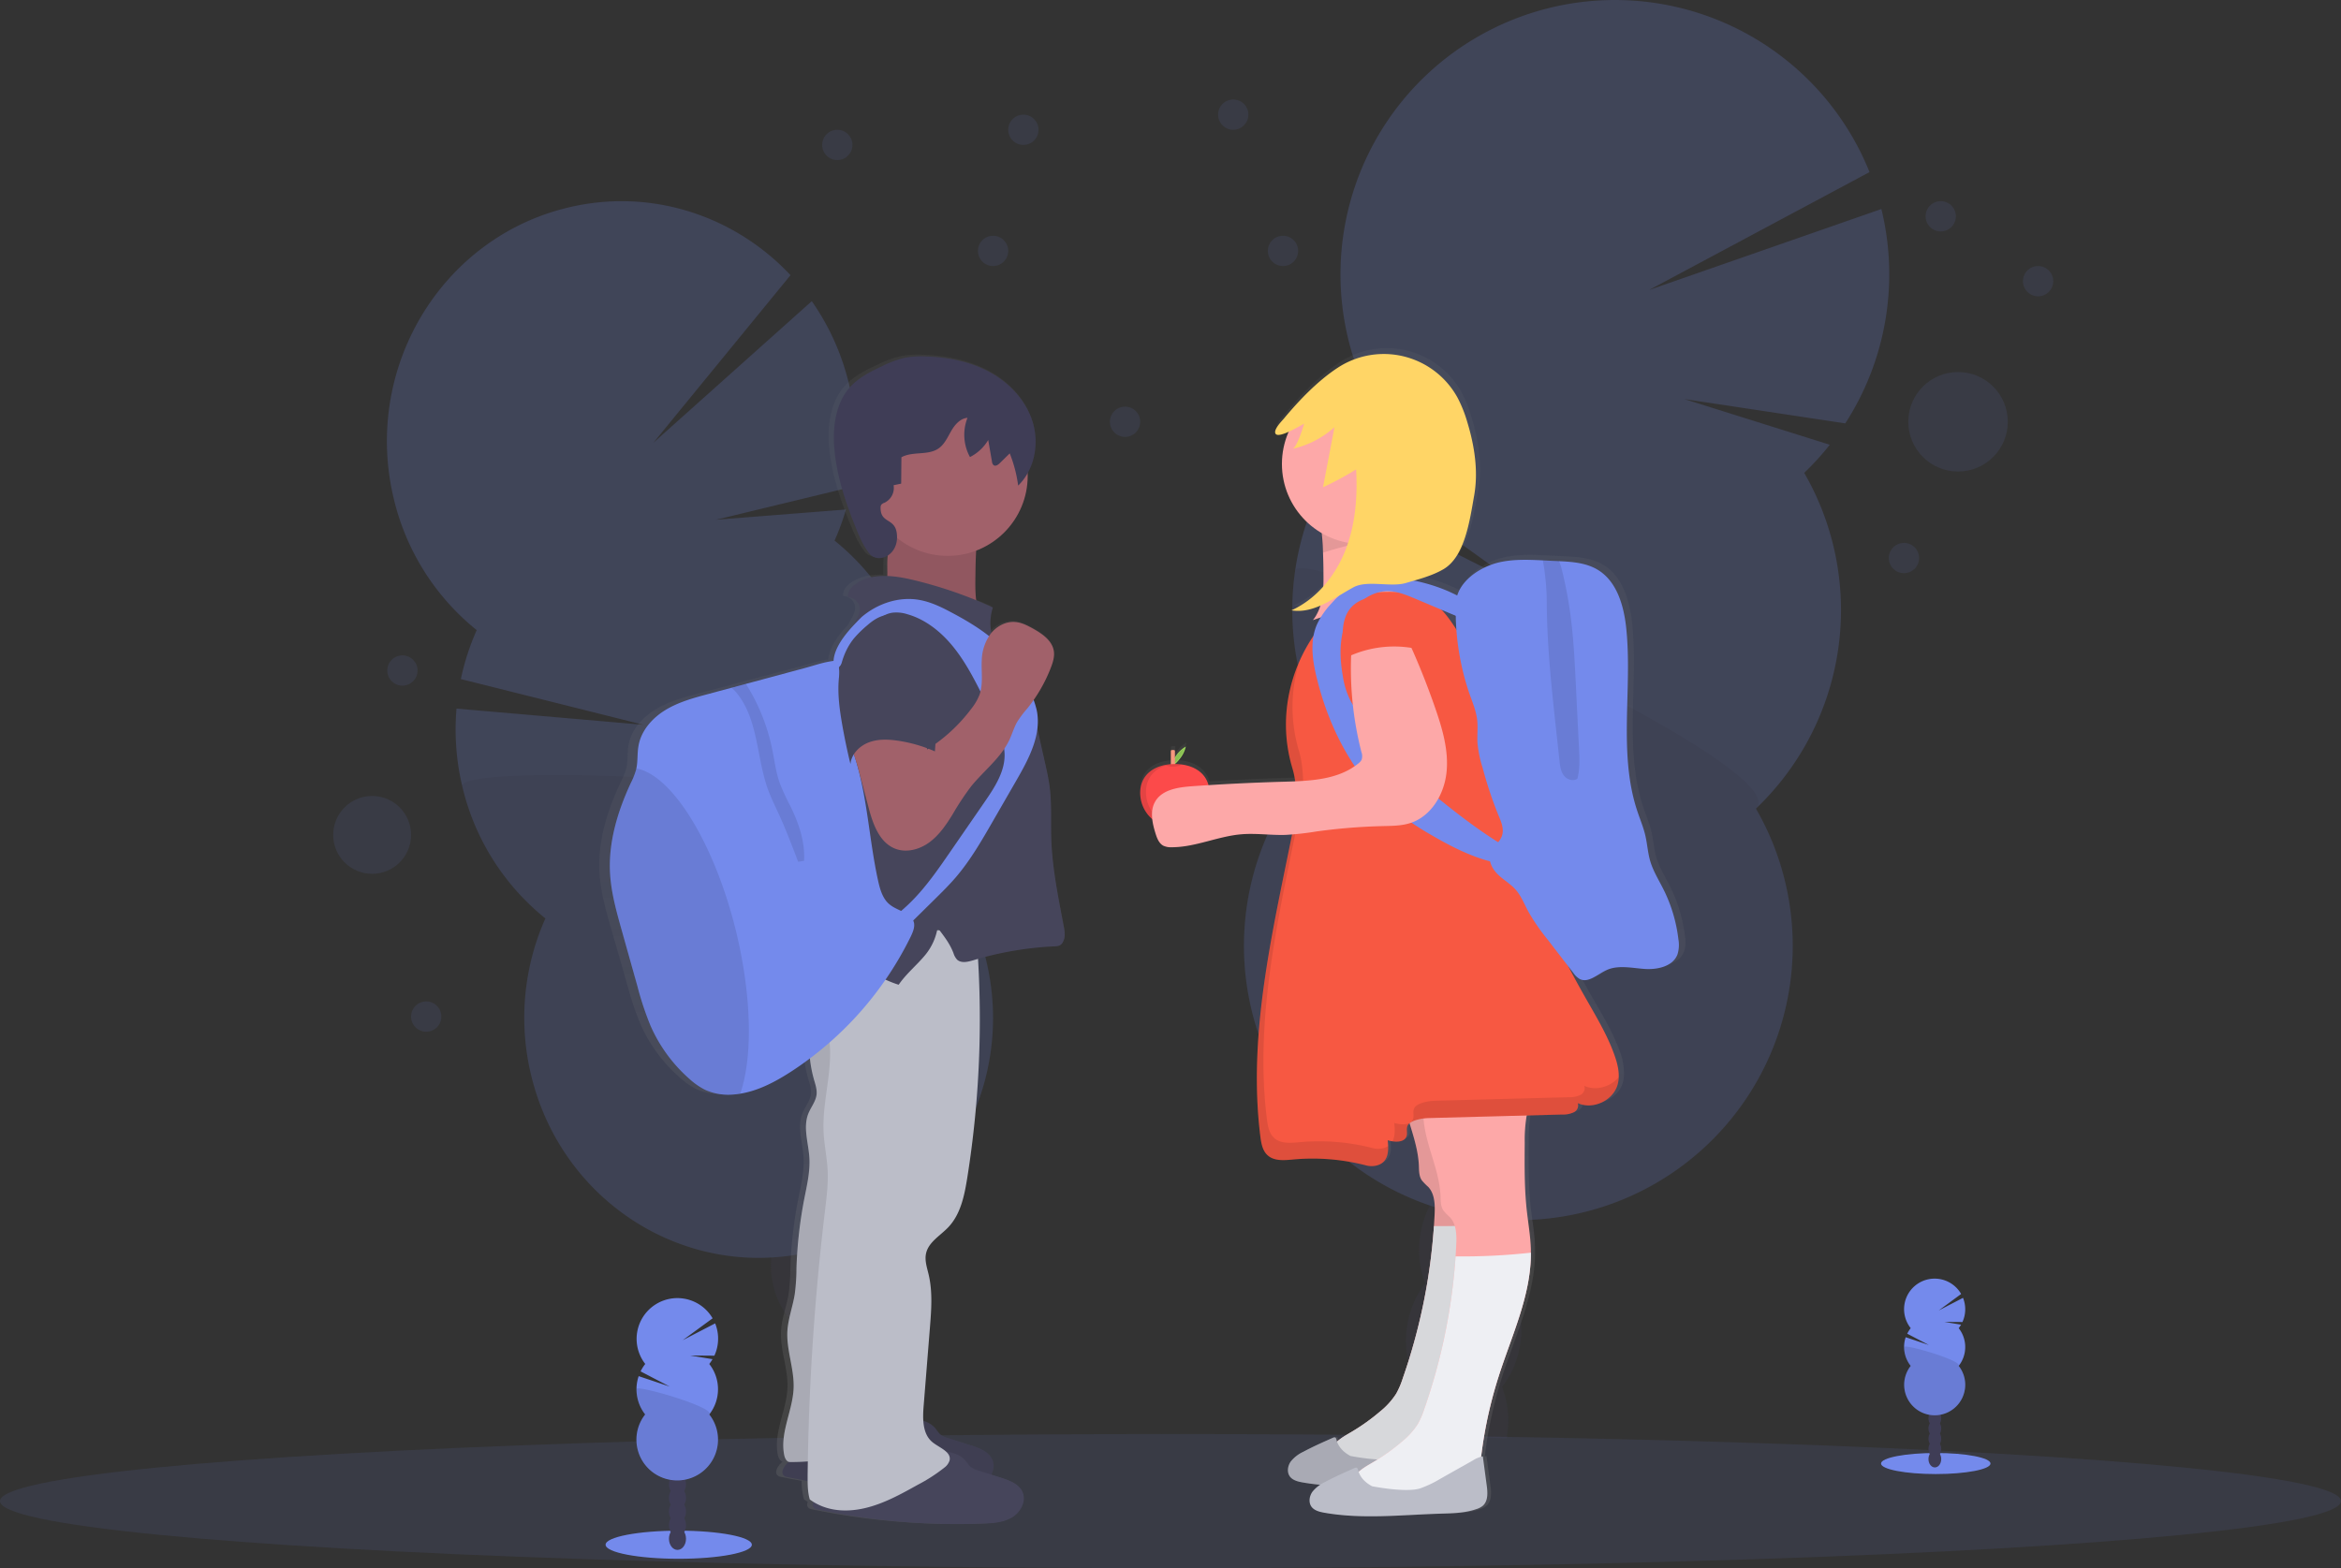 <svg xmlns="http://www.w3.org/2000/svg" xmlns:xlink="http://www.w3.org/1999/xlink" data-name="Layer 1" width="1082" height="725" viewBox="0 0 1082 725"><rect x="0" y="0" width="1082" height="725" fill="#333333" stroke="none"/><defs><linearGradient id="b7709055-0dd4-48d6-ac10-5a758f15d1a1-3" x1="443.56" y1="792.13" x2="443.56" y2="251.5" gradientUnits="userSpaceOnUse"><stop offset="0" stop-color="gray" stop-opacity=".25"/><stop offset=".54" stop-color="gray" stop-opacity=".12"/><stop offset="1" stop-color="gray" stop-opacity=".1"/></linearGradient><linearGradient id="f59ba046-7ebe-407e-be3d-c62856fc1078-4" x1="712" y1="788.54" x2="712" y2="248.5" xlink:href="#b7709055-0dd4-48d6-ac10-5a758f15d1a1-3"/></defs><title>true friends</title><g opacity=".2"><path d="M433.55 753.92a42.59 42.59.0 002.16 6.52q20.85-8.19 42.16-15.7c-.12-.59-.24-1.21-.39-1.82a36.92 36.92.0 00-8.86-16.84c-5.68-6-13-8.9-20.12-7.13s-12.29 7.83-14.65 15.8A37.39 37.39.0 00433.55 753.92z" transform="translate(-59 -87.5)" fill="#3f3d56"/><ellipse cx="446.94" cy="712.41" rx="22.64" ry="30.29" transform="translate(-203.56 27.07) rotate(-12.59)" fill="#3f3d56"/><ellipse cx="438.37" cy="676.4" rx="22.64" ry="30.29" transform="translate(-195.91 24.33) rotate(-12.59)" fill="#3f3d56"/><ellipse cx="429.79" cy="640.4" rx="22.64" ry="30.29" transform="translate(-188.27 21.6) rotate(-12.59)" fill="#3f3d56"/><ellipse cx="421.21" cy="604.4" rx="22.64" ry="30.29" transform="translate(-180.63 18.86) rotate(-12.59)" fill="#3f3d56"/><path d="M444.74 337.44A111.58 111.58.0 00450 323.06l-60 4.72 62.54-15.13a113.31 113.31.0 00-1.11-47.48 112 112 0 00-17.23-38.43L361 292.19l63.37-77.47c-25.87-27.62-65-40.76-103.89-31-58.11 14.53-93.72 74.57-79.54 134.1a110.74 110.74.0 0038.39 61A113.13 113.13.0 00272 401.46l84.42 21.14L270 415.11a113.46 113.46.0 002.68 36 110.84 110.84.0 0038.4 61 112.85 112.85.0 00-6.64 72.27c14.18 59.53 72.78 96 130.89 81.48s93.72-74.56 79.54-134.09a110.84 110.84.0 00-38.4-61 112.85 112.85.0 006.64-72.27 110.77 110.77.0 00-38.37-61.06z" transform="translate(-59 -87.5)" fill="#748aec"/><path d="M272.7 451.07a110.84 110.84.0 0038.4 61 112.85 112.85.0 00-6.64 72.27c14.18 59.53 72.78 96 130.89 81.48s93.72-74.56 79.54-134.09a110.84 110.84.0 00-38.4-61C486.23 448.87 269.82 439 272.7 451.07z" transform="translate(-59 -87.5)" opacity=".1"/></g><g opacity=".2"><path d="M703.24 742.93a46.72 46.72.0 00-.43 7.86q26.15.42 52.5 1.76c.12-.69.24-1.39.34-2.1a41.67 41.67.0 00-2.45-21.73c-3.62-8.82-10.37-15.13-18.82-16.35s-16.69 2.94-22.64 10.36a41.74 41.74.0 00-8.5 20.2z" transform="translate(-59 -87.5)" fill="#3f3d56"/><ellipse cx="735.48" cy="704.75" rx="34.66" ry="26.48" transform="translate(-125.72 1245.01) rotate(-81.82)" fill="#3f3d56"/><ellipse cx="741.51" cy="662.82" rx="34.66" ry="26.48" transform="translate(-79.05 1215.01) rotate(-81.82)" fill="#3f3d56"/><ellipse cx="747.53" cy="620.89" rx="34.66" ry="26.48" transform="translate(-32.38 1185.01) rotate(-81.82)" fill="#3f3d56"/><ellipse cx="753.56" cy="578.97" rx="34.66" ry="26.48" transform="translate(14.29 1155.01) rotate(-81.82)" fill="#3f3d56"/><path d="M892.9 306.12a125.32 125.32.0 0011.82-13L837.49 272l74.39 11.25a127.08 127.08.0 0016.69-99.12L821.21 221.57l101.88-54.5a126.83 126.83.0 10-227.52 110.7A127.08 127.08.0 00678 298.6l82.71 59.28L670 312.2A126.9 126.9.0 00673.26 433a126.82 126.82.0 10197.33 28.36A126.84 126.84.0 00892.9 306.12z" transform="translate(-59 -87.5)" fill="#748aec"/><path d="M657.55 351.52A126.31 126.31.0 00673.26 433a126.82 126.82.0 10197.33 28.36c19.9-18.95-211.01-123.93-213.04-109.84z" transform="translate(-59 -87.5)" opacity=".1"/></g><ellipse cx="541" cy="694" rx="541" ry="31" fill="#748aec" opacity=".1"/><ellipse cx="894.7" cy="676.64" rx="25.3" ry="4.87" fill="#748aec"/><ellipse cx="894.28" cy="674.58" rx="2.95" ry="3.86" fill="#3f3d56"/><ellipse cx="894.28" cy="669.86" rx="2.95" ry="3.86" fill="#3f3d56"/><ellipse cx="894.28" cy="665.15" rx="2.95" ry="3.86" fill="#3f3d56"/><ellipse cx="894.28" cy="660.44" rx="2.95" ry="3.86" fill="#3f3d56"/><ellipse cx="894.28" cy="655.72" rx="2.95" ry="3.86" fill="#3f3d56"/><ellipse cx="894.28" cy="651.01" rx="2.95" ry="3.86" fill="#3f3d56"/><ellipse cx="894.28" cy="646.3" rx="2.95" ry="3.86" fill="#3f3d56"/><path d="M964.3 701.55a13.58 13.58.0 001.1-1.62l-7.74-1.27 8.37.06a14.16 14.16.0 00.27-11.18l-11.23 5.83 10.36-7.62a14.12 14.12.0 10-23.31 15.8 14.43 14.43.0 00-1.61 2.57l10 5.22-10.71-3.6A14.09 14.09.0 00942.12 719a14.11 14.11.0 1022.18.0 14.1 14.1.0 000-17.44z" transform="translate(-59 -87.5)" fill="#748aec"/><path d="M939.1 710.27a14.05 14.05.0 003 8.72 14.11 14.11.0 1022.18.0C966.19 716.59 939.1 708.69 939.1 710.27z" transform="translate(-59 -87.5)" opacity=".1"/><ellipse cx="313.7" cy="714.18" rx="33.8" ry="6.5" fill="#748aec"/><ellipse cx="313.13" cy="711.42" rx="3.94" ry="5.15" fill="#3f3d56"/><ellipse cx="313.13" cy="705.12" rx="3.94" ry="5.15" fill="#3f3d56"/><ellipse cx="313.13" cy="698.82" rx="3.94" ry="5.15" fill="#3f3d56"/><ellipse cx="313.13" cy="692.53" rx="3.94" ry="5.15" fill="#3f3d56"/><ellipse cx="313.13" cy="686.23" rx="3.94" ry="5.15" fill="#3f3d56"/><ellipse cx="313.13" cy="679.93" rx="3.94" ry="5.15" fill="#3f3d56"/><ellipse cx="313.13" cy="673.64" rx="3.94" ry="5.15" fill="#3f3d56"/><path d="M386.87 718.05a19.94 19.94.0 001.46-2.16L378 714.19l11.18.09a18.84 18.84.0 00.36-14.94l-15 7.78L388.37 697a18.85 18.85.0 10-31.14 21.1 19.29 19.29.0 00-2.15 3.44l13.43 7-14.32-4.8a18.89 18.89.0 003 17.7 18.85 18.85.0 1029.64.0 18.87 18.87.0 000-23.31z" transform="translate(-59 -87.5)" fill="#748aec"/><path d="M353.2 729.7a18.83 18.83.0 004 11.66 18.85 18.85.0 1029.64.0C389.39 738.15 353.2 727.59 353.2 729.7z" transform="translate(-59 -87.5)" opacity=".1"/><path d="M550.66 515.43c-2.55-13.34-5.4-26.71-5.87-40.28-.28-8 .28-16.14-.75-24.12-.51-3.92-1.4-7.77-2.28-11.62L538.22 424a25.73 25.73.0 00-.34-8.87 31 31 0 00-1.41-4.51 70 70 0 008.11-15c.94-2.4 1.75-4.95 1.38-7.49-.72-4.87-5.44-8.08-9.83-10.48-2.66-1.45-5.46-2.85-8.5-3.08a13.81 13.81.0 00-11.2 5 24.33 24.33.0 01.72-11.83c-2.61-1.17-5.24-2.27-7.89-3.34a72.44 72.44.0 01-.4-10.41c.06-4.17.13-8.38.37-12.56a37.1 37.1.0 0024.38-34.63c0-.43.0-.85.0-1.27a30.08 30.08.0 002.58-23.08c-2.93-10-10.59-18.24-19.82-23.33s-19.93-7.24-30.52-7.62a43.91 43.91.0 00-10.62.67 51.24 51.24.0 00-10.82 4c-5.29 2.44-10.62 5.11-14.58 9.32-6.87 7.33-8.41 18.1-7.66 28 1 13 5.34 25.58 10.36 37.68 1.67 4 3.45 8.06 6.2 11.47 2.13 2.63 5.83 2.79 8.77.95a96 96 0 00-.22 9.6c-5.43-.19-10.72.7-15.08 3.76-2 1.43-3.9 3.68-3.46 6.1a5.67 5.67.0 015.46 4.85c.22 2.13-.85 4.16-1.89 6-.45.82-.9 1.65-1.36 2.47-4.3 4.6-8.71 10.36-9.1 16.07a20.07 20.07.0 00-2.09.31c-3.9.72-7.78 2.05-11.61 3.05l-27.72 7.3L393.58 405l-11 2.9c-7 1.84-14.13 3.73-20.34 7.43s-11.48 9.51-12.73 16.51c-.62 3.48-.24 7.1-1 10.55.0.16-.06.31-.1.46a33.75 33.75.0 01-2.55 6.31c-6.21 13.09-10.63 27.36-9.8 41.77.51 8.85 3 17.48 5.42 26Q345.29 530 349 543.07a137.24 137.24.0 006.19 18.3 70.5 70.5.0 0018.53 24.77 32.72 32.72.0 007.4 5 26.91 26.91.0 0013 2.11c1.2-.08 2.38-.21 3.55-.4 8.59-1.36 16.6-5.5 23.95-10.16q4.61-2.92 9-6.15a57.09 57.09.0 002 9.92c.65 2.23 1.45 4.52 1.19 6.83-.36 3.22-2.7 5.86-3.91 8.88-2.57 6.38.07 13.49.5 20.33.41 6.41-1.15 12.77-2.4 19.08a199.21 199.21.0 00-3.69 31.92 96.55 96.55.0 01-.8 12.14c-.93 5.68-3.11 11.16-3.49 16.9-.58 8.94 3.28 17.69 2.93 26.64-.41 10.51-6.58 20.72-4.43 31 .27 1.29 1 2.78 2.18 3.11l-.58.53c-1.77 1.64-3.49 4.67-1.48 6a3.93 3.93.0 001.51.52c3.11.65 6.24 1.24 9.37 1.79a29 29 0 001.08 8.56c.57.41 1.15.78 1.73 1.13-.44 1.18-.41 2.32.63 3a3.93 3.93.0 001.51.52 326.47 326.47.0 0078.35 6.5c4.7-.18 9.61-.52 13.62-2.92s6.72-7.51 4.81-11.72c-1.69-3.72-6.11-5.33-10.08-6.57l-4.66-1.44a8 8 0 00.42-7c-1.69-3.72-6.11-5.33-10.08-6.57l-10.73-3.33a10.53 10.53.0 01-3.9-1.83A21.18 21.18.0 01490.1 748a12 12 0 00-5.85-3.67 45.52 45.52.0 01.15-6.82l3-36.21c.67-8.2 1.33-16.56-.58-24.57-.77-3.25-2-6.58-1.25-9.84 1.17-5.32 6.77-8.28 10.59-12.23 5.76-6 7.55-14.53 8.87-22.65a457.27 457.27.0 005.12-101.41 162 162 0 0136.82-5.92c2.12-.09 3.16-1.09 3.82-3.07S551.05 517.48 550.66 515.43zm-59.85 1.77c.07-.35.15-.7.21-1.05l.83 1.06z" transform="translate(-59 -87.5)" fill="url(#b7709055-0dd4-48d6-ac10-5a758f15d1a1-3)"/><path d="M471.31 333.65c-.26 3.48-1.49 6.82-1.94 10.29-.51 3.82-.06 7.71-.31 11.56s-1.36 7.9-4.29 10.41a202.14 202.14.0 0149.92 10.8c-4.87-6-5-14.38-4.88-22.08.16-11.39.36-23 4.08-33.75a82.14 82.14.0 00-33.74-.44c-2.42.48-9.75.18-10.84 2.44C468.52 324.54 471.49 331.13 471.31 333.65z" transform="translate(-59 -87.5)" fill="#a1616a"/><path d="M471.31 333.65c-.26 3.48-1.49 6.82-1.94 10.29-.51 3.82-.06 7.71-.31 11.56s-1.36 7.9-4.29 10.41a202.14 202.14.0 0149.92 10.8c-4.87-6-5-14.38-4.88-22.08.16-11.39.36-23 4.08-33.75a82.14 82.14.0 00-33.74-.44c-2.42.48-9.75.18-10.84 2.44C468.52 324.54 471.49 331.13 471.31 333.65z" transform="translate(-59 -87.5)" opacity=".1"/><path d="M491.47 748.05a20.77 20.77.0 002 2.51 10.06 10.06.0 003.81 1.83l10.48 3.33c3.89 1.24 8.21 2.84 9.86 6.56 1.86 4.2-.79 9.31-4.71 11.7s-8.72 2.74-13.31 2.92a313.13 313.13.0 01-76.59-6.49 4 4 0 01-1.47-.52c-2-1.35-.29-4.37 1.44-6 6.75-6.4 14.09-13.11 23.28-14.59 4.83-.79 9.68-.47 14.48-1.62 3.45-.83 6.71-2.26 10.15-3.11C477.3 743 486.89 742.44 491.47 748.05z" transform="translate(-59 -87.5)" fill="#46455b"/><path d="M491.47 748.05a20.77 20.77.0 002 2.51 10.06 10.06.0 003.81 1.83l10.48 3.33c3.89 1.24 8.21 2.84 9.86 6.56 1.86 4.2-.79 9.31-4.71 11.7s-8.72 2.74-13.31 2.92a313.13 313.13.0 01-76.59-6.49 4 4 0 01-1.47-.52c-2-1.35-.29-4.37 1.44-6 6.75-6.4 14.09-13.11 23.28-14.59 4.83-.79 9.68-.47 14.48-1.62 3.45-.83 6.71-2.26 10.15-3.11C477.3 743 486.89 742.44 491.47 748.05z" transform="translate(-59 -87.5)" opacity=".1"/><path d="M438.85 521.87a63.56 63.56.0 00-.9 42.51c-3.49-.38-5 4.34-4.91 7.86a58.23 58.23.0 002.21 14.48c.64 2.24 1.42 4.52 1.17 6.82-.36 3.22-2.64 5.86-3.83 8.87-2.5 6.37.07 13.47.5 20.3.4 6.41-1.13 12.76-2.36 19.06a203.26 203.26.0 00-3.6 31.87 96.14 96.14.0 01-.79 12.13c-.9 5.68-3 11.15-3.4 16.88-.57 8.92 3.2 17.67 2.86 26.61-.4 10.49-6.44 20.69-4.33 31 .3 1.45 1.11 3.16 2.6 3.18 15.08.19 29.17-4 44.09-1.81 1.52-34.52 3-69.2 9.8-103.09 6-30.17 16.17-60 15.22-90.76-.55-17.59-4.73-34.84-7.27-52.26A68.75 68.75.0 00438.85 521.87z" transform="translate(-59 -87.5)" fill="#bbbdc8"/><path d="M438.85 521.87a63.56 63.56.0 00-.9 42.51c-3.49-.38-5 4.34-4.91 7.86a58.23 58.23.0 002.21 14.48c.64 2.24 1.42 4.52 1.17 6.82-.36 3.22-2.64 5.86-3.83 8.87-2.5 6.37.07 13.47.5 20.3.4 6.41-1.13 12.76-2.36 19.06a203.26 203.26.0 00-3.6 31.87 96.14 96.14.0 01-.79 12.13c-.9 5.68-3 11.15-3.4 16.88-.57 8.92 3.2 17.67 2.86 26.61-.4 10.49-6.44 20.69-4.33 31 .3 1.45 1.11 3.16 2.6 3.18 15.08.19 29.17-4 44.09-1.81 1.52-34.52 3-69.2 9.8-103.09 6-30.17 16.17-60 15.22-90.76-.55-17.59-4.73-34.84-7.27-52.26A68.75 68.75.0 00438.85 521.87z" transform="translate(-59 -87.5)" opacity=".1"/><path d="M505.47 763.05a20.77 20.77.0 002 2.51 10.06 10.06.0 003.81 1.83l10.48 3.33c3.89 1.24 8.21 2.84 9.86 6.56 1.86 4.2-.79 9.31-4.71 11.7s-8.72 2.74-13.31 2.92a313.13 313.13.0 01-76.59-6.49 4 4 0 01-1.47-.52c-2-1.35-.29-4.37 1.44-6 6.75-6.4 14.09-13.11 23.28-14.59 4.83-.79 9.68-.47 14.48-1.62 3.45-.83 6.71-2.26 10.15-3.11C491.3 758 500.89 757.44 505.47 763.05z" transform="translate(-59 -87.5)" fill="#46455b"/><path d="M444.05 522.86c-3.86 5-5 11.6-4.48 17.86s2.63 12.27 4.7 18.2c-2.75 2.53-2.18 6.89-1.82 10.61 1.31 13.82-3.49 27.61-2.79 41.47.29 5.83 1.56 11.58 1.86 17.41.33 6.37-.48 12.74-1.24 19.07a1137.66 1137.66.0 00-8 122.09c0 3.76-.06 7.58 1 11.18 7.27 5.35 16.4 6.07 25.2 4.07s16.83-6.46 24.72-10.86a76.33 76.33.0 0012.24-7.9 6.53 6.53.0 002.46-3.38c.84-4-4.72-5.81-7.91-8.4-4.64-3.77-4.57-10.75-4.09-16.71l2.9-36.16c.66-8.19 1.3-16.54-.56-24.54-.76-3.24-1.93-6.57-1.23-9.83 1.14-5.3 6.62-8.26 10.35-12.21 5.64-6 7.38-14.51 8.68-22.61A467.34 467.34.0 00509.92 516c-7.35 2.55-16.06 1.16-23.81 1.76s-15.45 3.19-23.3 3.4C456.27 521.31 448.07 517.7 444.05 522.86z" transform="translate(-59 -87.5)" fill="#bbbdc8"/><circle cx="438" cy="220" r="37" fill="#a1616a"/><path d="M517.91 368.36A199.13 199.13.0 00481 355.62c-8.94-2.13-19.15-3.41-26.62 1.94-2 1.43-3.81 3.68-3.38 6.1a5.56 5.56.0 015.33 4.84c.22 2.12-.82 4.15-1.84 6l-8.63 16a62.53 62.53.0 00-4.25 9c-1.74 5.08-2.12 10.52-2.49 15.88l-1 14.52c-.62 9.15-1.25 18.34-.42 27.47.62 6.89 2.06 13.81 1.08 20.66-.79 5.51-3.12 10.68-4.43 16.1-2.46 10.2-1.34 21.38-6.11 30.74a9.26 9.26.0 016.19-.56c14.48 2.67 25.87 14.1 39.93 18.47 3.55-5.18 8.36-9 12.33-13.82a26.72 26.72.0 005.67-12.54c3 4 5.55 7.12 7.34 11.76a7.9 7.9.0 001.6 2.93c1.89 1.84 5 1.13 7.53.36A155.2 155.2.0 01547 525c2.08-.09 3.09-1.09 3.74-3.07s.29-4.12-.1-6.16c-2.49-13.33-5.27-26.68-5.73-40.23-.28-8 .27-16.11-.74-24.09-.5-3.91-1.37-7.76-2.23-11.6l-7.14-31.73c-.4-1.77-2.3-2.93-3.11-4.56-3.28-6.64-9.55-11.44-12.79-18.1A23.73 23.73.0 01517.91 368.36z" transform="translate(-59 -87.5)" fill="#46455b"/><path d="M466 322.31a2.45 2.45.0 01.35-1.48 3.34 3.34.0 011.44-.89 7.59 7.59.0 004.23-8.11l3.5-.73.11-12.19c5.2-2.88 12.29-.7 17.18-4.09 2.75-1.92 4.16-5.18 5.84-8.08s4.18-5.82 7.52-6.06a21.42 21.42.0 001.15 18.13 20.65 20.65.0 008.43-7.88l1.74 10a2.48 2.48.0 00.74 1.63c.91.67 2.14-.17 2.94-1l4.53-4.45A62.36 62.36.0 01529.59 312c7.44-7.22 9.75-18.82 6.89-28.78s-10.35-18.21-19.37-23.3-19.48-7.23-29.83-7.61a42.42 42.42.0 00-10.38.67 49.28 49.28.0 00-10.58 4c-5.17 2.43-10.39 5.1-14.25 9.3-6.72 7.32-8.23 18.08-7.49 28 1 13 5.22 25.55 10.13 37.63 1.63 4 3.37 8.05 6.06 11.46 4.05 5.13 14 .87 12.73-9.27C472.62 326.86 466 329.65 466 322.31z" transform="translate(-59 -87.5)" fill="#3f3d56"/><path d="M480 520.4A156.9 156.9.0 01424.55 583c-7.19 4.65-15 8.79-23.41 10.15-1.15.19-2.3.32-3.47.4A25.9 25.9.0 01385 591.4a32 32 0 01-7.24-5 70.31 70.31.0 01-18.11-24.73 139.25 139.25.0 01-6.05-18.28q-3.68-13.06-7.34-26.13c-2.39-8.52-4.8-17.14-5.3-26-.81-14.39 3.51-28.64 9.58-41.71a34.4 34.4.0 002.49-6.3c0-.15.07-.3.1-.46.72-3.45.35-7.06 1-10.54 1.22-7 6.38-12.8 12.44-16.49s13-5.58 19.89-7.42l10.73-2.89 6.66-1.79 27.09-7.29c3.75-1 7.54-2.33 11.35-3 4.25-.8 4.22-.38 4.55 3.78.61 7.54.41 14.95 2 22.42 1.51 7.13 4.17 14 6.17 21 5.05 17.67 5.89 36.27 9.87 54.22.91 4.09 2.17 8.45 5.46 11 3.77 3 10.12 3.74 11.12 8.44C481.83 516.32 480.9 518.46 480 520.4z" transform="translate(-59 -87.5)" fill="#748aec"/><path d="M401.14 593.11c-1.15.19-2.3.32-3.47.4A25.9 25.9.0 01385 591.4a32 32 0 01-7.24-5 70.31 70.31.0 01-18.11-24.73 139.25 139.25.0 01-6.05-18.28q-3.68-13.06-7.34-26.13c-2.39-8.52-4.8-17.14-5.3-26-.81-14.39 3.51-28.64 9.58-41.71a34.4 34.4.0 002.49-6.3c0-.15.07-.3.1-.46 16.32 2.87 35.9 34.09 46 75C406.57 548.38 406.89 576.55 401.14 593.11z" transform="translate(-59 -87.5)" opacity=".1"/><path d="M430.64 485.47l-2.73.47c-2.81-7.38-5.61-14.77-8.9-21.95-1.71-3.75-3.56-7.45-5-11.32-5.4-14.86-4.48-32.49-14.49-44.73a15.31 15.31.0 00-2.43-2.46l6.66-1.79a90.32 90.32.0 0112.14 30.11c1.08 5.22 1.69 10.56 3.45 15.58a107.71 107.71.0 005.13 11.14C428.27 468.31 431.13 476.82 430.64 485.47z" transform="translate(-59 -87.5)" opacity=".1"/><path d="M457.22 372.8c7.19-6.16 17-9.54 26.31-8 5.48.89 10.57 3.36 15.48 6 9.57 5.08 19 10.93 25.9 19.28a77.29 77.29.0 0110.22 17.2 41.7 41.7.0 013 8.41c2.44 11.3-3.55 22.53-9.32 32.55L517.71 467.5c-5.1 8.85-10.24 17.76-16.88 25.53-3.06 3.58-6.42 6.89-9.77 10.2l-14.71 14.52a2.2 2.2.0 01-1 .67 2.22 2.22.0 01-1.73-.69l-4.86-3.87a82.67 82.67.0 0012.42-10.53c6.36-6.58 11.59-14.15 16.79-21.69l16.18-23.46c4.73-6.87 9.67-14.43 9.14-22.75-.25-4-1.75-7.76-3.32-11.43q-4.17-9.79-9.06-19.27c-3.66-7.09-7.66-14.09-12.93-20.08s-11.93-11-19.6-13.17a16.32 16.32.0 00-7.1-.68c-5.26.87-9 5.39-12.33 9.59l-10.14 13c-2.31 2.95-4.43 6.37-4.57.77C444 386.17 452.08 377.94 457.22 372.8z" transform="translate(-59 -87.5)" fill="#748aec"/><path d="M460.36 460.5c2 7.7 4.95 16.44 12.36 19.36 5.25 2.07 11.4.39 15.94-3s7.76-8.17 10.72-13a126.26 126.26.0 018.27-12.54c5.93-7.44 14-13.34 18-22 1.18-2.58 2-5.34 3.34-7.82a48.87 48.87.0 014.84-6.47 70.13 70.13.0 0010.91-18.94c.92-2.39 1.71-4.95 1.35-7.48-.71-4.87-5.32-8.07-9.61-10.46-2.61-1.45-5.34-2.86-8.31-3.08-4.34-.34-8.61 2-11.28 5.43a21.7 21.7.0 00-4.12 12.17c-.3 5.33.74 10.87-1 15.91A25 25 0 01508 415.1a76.45 76.45.0 01-20.51 18.93A35.59 35.59.0 00485.06 423c-.76-1.94-15.66.0-17.6.32-3.84.56-11.28 1-13.7 4.66s.58 9.81 1.56 13.5z" transform="translate(-59 -87.5)" fill="#a1616a"/><path d="M460 376.47a52.65 52.65.0 00-6.16 6c-4.44 5.35-6.61 12.31-7.17 19.24s.39 13.89 1.58 20.74q1.62 9.22 3.83 18.31c.41-4.57 4.11-8.35 8.4-10s9-1.47 13.57-.8a66.33 66.33.0 0117.06 4.93l2.11-29.57a51.52 51.52.0 00-.07-12 26.45 26.45.0 00-12.34-17.95C472.79 370.49 467.2 370.18 460 376.47z" transform="translate(-59 -87.5)" fill="#46455b"/><path d="M837.78 520.36a69.83 69.83.0 00-6.9-23.05c-2.21-4.4-4.9-8.61-6.29-13.32-1.13-3.83-1.35-7.86-2.25-11.75s-2.49-7.61-3.77-11.41c-9.05-27-2.25-56.54-5.17-84.84-1.09-10.44-4.29-21.89-13.34-27.33-5.38-3.23-11.84-3.73-18.17-4l-2.89-.13-4.64-.23c-6.72-.33-13.46-.58-20 .83-8 1.75-17.48 7.38-20 15.55-1.38-.71-2.77-1.34-4.05-1.93a72.64 72.64.0 00-16.09-5 60.13 60.13.0 0013.66-5.28c10-5.82 12.32-22.82 14.36-34.19s.18-23.12-3.21-34.17a58.75 58.75.0 00-4.55-11.32 39.49 39.49.0 00-56.16-13.9c-9.33 6.11-18 15-25.12 23.59-1 1.18-5.18 5.36-3.79 7.12.78 1 3.35.2 6.05-1a36.69 36.69.0 00-3.14 14.9 37.12 37.12.0 0018.23 31.92l1 9.2v.07c.11 3.07.16 6.14.2 9.2.0 2.15.0 4.35-.06 6.55a45.16 45.16.0 01-14.92 11.1c4.7.78 9.18-.32 13.54-2.2a19.3 19.3.0 01-3.5 6.74c1.2-.42 2.4-.8 3.6-1.2a26.19 26.19.0 00-1.67 3.14 24.3 24.3.0 00-1.61 5.34 75 75 0 00-6.59 11.78h0c-.84 1.87-1.59 3.77-2.27 5.7v.13q-1 2.88-1.77 5.84v0q-.36 1.42-.66 2.85c0 .07.0.14.0.21-.4 1.93-.73 3.87-1 5.83.0.13.0.26.0.4-.11.91-.21 1.83-.28 2.75.0.0.0.09.0.14-.08 1-.14 1.95-.17 2.93.0.13.0.25.0.38.0.83.0 1.67.0 2.5v.57c0 1.88.12 3.77.3 5.66.0.23.0.47.07.7.08.77.17 1.54.28 2.32.0.18.0.36.07.53.13.93.28 1.85.45 2.77.0.2.09.41.13.61.14.74.29 1.47.46 2.21l.18.76c.22.92.45 1.83.71 2.75.15.52.3 1 .46 1.55A39 39 0 01658.5 447l-5.47.18q-17.56.5-35.09 1.59c-1.46-5.63-6.44-8.88-12.71-9.65a25.08 25.08.0 00-3-.18v0a16.65 16.65.0 002.86-3.11 13.78 13.78.0 002.28-5 13.69 13.69.0 00-4.14 3.63c-.37.5-.7 1-1 1.46v-3a.47.47.0 00-.48-.48h-1a.47.47.0 00-.48.48v6.11h-.2-.34c-.66.06-1.3.14-1.93.26-6.81 1.27-11.8 5.64-11.8 13a16 16 0 005.64 12.18 35.07 35.07.0 001.55 6.74c.69 2.17 1.59 4.53 3.61 5.61a8.25 8.25.0 003.94.72c11.12.0 21.64-5.13 32.71-6 6.84-.55 13.71.51 20.57.3 1 0 2-.1 3-.18-9.38 46.45-20.73 93.49-14.8 140.41.39 3.12 1 6.5 3.33 8.62 3.09 2.82 7.85 2.36 12 2a100.3 100.3.0 0133.95 2.71 10.31 10.31.0 004.78.17 8.86 8.86.0 001-.29l.28-.11c.21-.08.41-.16.6-.25l.29-.15.49-.3c.08-.06.17-.11.24-.17a3.88 3.88.0 00.49-.4l.14-.12a7.13 7.13.0 00.53-.58l.12-.18a4.87 4.87.0 00.32-.47c.05-.08.1-.16.14-.24s.16-.3.23-.45.08-.18.11-.27.13-.33.19-.5.0-.16.08-.25.14-.5.19-.75v-.16c0-.21.08-.43.11-.64s0-.22.0-.33.0-.33.0-.49v-.36c0-.16.0-.32.0-.48v-.89c0-.1.0-.21.0-.32h0c0-.89-.1-1.79-.19-2.65a15.83 15.83.0 002.18.47h0a12.21 12.21.0 002.08.15h.1c.33.0.66.0 1-.08h0a8.2 8.2.0 00.86-.18h.13a4.62 4.62.0 00.76-.3l.12-.07a4.07 4.07.0 00.59-.4l.09-.07a3.48 3.48.0 00.5-.58l.09-.15a3.4 3.4.0 00.35-.77c.57-1.93-.73-4.11 1.35-5.88 2 6.41 4 12.83 4.33 19.46.11 2.42.0 5 1.42 7a29.36 29.36.0 003 3.06c3.06 3.31 3.13 8.3 2.92 12.78-.09 1.81-.19 3.62-.32 5.43a268.51 268.51.0 01-14.6 70.81 38.16 38.16.0 01-3.06 7 33.89 33.89.0 01-7.51 8.26 95.27 95.27.0 01-13.35 9.49 40.85 40.85.0 00-6.79 4.51c-.08-.23-.17-.45-.23-.69-.11-.46-.26-1-.71-1.17a1.36 1.36.0 00-1 .16c-4.69 2.06-9.38 4.12-13.89 6.53a16.21 16.21.0 00-5.86 4.53c-1.44 2-1.87 5-.38 7 1.31 1.75 3.66 2.33 5.83 2.72 2.78.49 5.57.84 8.36 1.1a12.63 12.63.0 00-3.69 3.28c-1.44 2-1.87 5-.38 7 1.31 1.75 3.66 2.33 5.83 2.72 17.73 3.13 35.91 1 53.91.47 5.85-.19 11.83-.23 17.37-2.13a8.75 8.75.0 003-1.57c2.52-2.22 2.27-6.12 1.83-9.43l-1.83-13.52c-.27.0-.53.09-.79.15a199.82 199.82.0 018.21-37.4c6.1-18.95 15.18-37.62 15.06-57.45.0-.48.0-1 0-1.44-.17-6.21-1.28-12.35-2-18.53-1.13-10.34-1-20.77-.93-31.16a67 67 0 01.85-12.17c0-.14.06-.27.09-.41l16.61-.44a11.71 11.71.0 005.36-1 3.52 3.52.0 001.94-4.29c7.08 3.21 16.55-1.16 18.64-8.6a15.09 15.09.0 00.35-1.59.5.5.0 010-.12c.07-.5.12-1 .14-1.49.0-.08.0-.17.0-.25h0A27.88 27.88.0 00808 574.42c-3.4-9.63-8.8-18.4-13.88-27.27-2.62-4.59-5.16-9.24-7.63-13.91l2.17 2.79a9.45 9.45.0 002.93 2.81c4.05 2.09 8.29-2.12 12.41-4.06 5.47-2.58 11.87-1.06 17.91-.63s13.32-1.13 15.48-6.73A14.76 14.76.0 00837.78 520.36zM733.65 370.07c0 2.14.14 4.31.31 6.49a60.64 60.64.0 00-7-9.3z" transform="translate(-59 -87.5)" fill="url(#f59ba046-7ebe-407e-be3d-c62856fc1078-4)"/><path d="M603 436.26a13.68 13.68.0 014.09-3.61 13.72 13.72.0 01-2.25 5c-1.74 2.37-3.57 4-4.08 3.61S601.24 438.63 603 436.26z" transform="translate(-59 -87.5)" fill="#99d55c"/><path d="M603.22 436.44a10.09 10.09.0 013-2.69 10.25 10.25.0 01-1.67 3.7c-1.3 1.76-2.66 3-3 2.69S601.92 438.2 603.22 436.44z" transform="translate(-59 -87.5)" opacity=".1"/><path d="M541.57 346.77h1a.48.48.0 01.48.48v11.33a0 0 0 010 0h-1.9a0 0 0 010 0V347.25A.48.48.0 01541.57 346.77z" fill="#f6987e"/><path d="M618 454.08a16 16 0 01-32 0c0-7.33 4.93-11.67 11.66-12.94a23.51 23.51.0 014.34-.39 24.54 24.54.0 013 .18C612.4 441.85 618 446.27 618 454.08z" transform="translate(-59 -87.5)" fill="#fc4a4a"/><path d="M605 440.93c-.29.55-1.86 1-3.76 1a6.63 6.63.0 01-3.58-.75 23.51 23.51.0 014.34-.39A24.54 24.54.0 01605 440.93z" transform="translate(-59 -87.5)" opacity=".1"/><path d="M604.67 469.7a16 16 0 01-16-16c0-7.2 4.75-11.51 11.29-12.86a21.57 21.57.0 00-2.3.3c-6.73 1.27-11.66 5.61-11.66 12.94a16 16 0 0016 16 15.68 15.68.0 003.59-.41C605.28 469.69 605 469.7 604.67 469.7z" transform="translate(-59 -87.5)" opacity=".1"/><path d="M675.2 765.85c2.21 2 5.59 1.95 8.59 1.73l13.67-1c10.86-.8 22.09-1.7 31.67-6.87a7.53 7.53.0 002.63-2 8.47 8.47.0 001.15-4.31 199.59 199.59.0 018.78-43.59c6-18.85 15-37.43 14.88-57.16.0-.48.0-1 0-1.43-.17-6.18-1.26-12.29-1.93-18.44-1.11-10.29-1-20.66-.92-31a67.27 67.27.0 01.84-12.11c.63-3.25 3-6.51 1.55-9.37-2.81-5.55-13-7.59-18.48-7.79-7.38-.26-14.64 1.67-21.77 3.59-2.17.59-4.44 1.22-6.08 2.75-2.2 2.06-2.83 5.29-2.91 8.3-.38 13.35 7.31 25.77 7.92 39.1.11 2.4.0 5 1.4 7a29 29 0 003 3.05c3 3.29 3.09 8.25 2.88 12.71-.09 1.8-.19 3.6-.31 5.4a268.86 268.86.0 01-14.43 70.45 38.42 38.42.0 01-3 7 33.92 33.92.0 01-7.42 8.22 94.83 94.83.0 01-13.19 9.44c-3.11 1.84-6.43 3.6-8.56 6.52S672.56 763.39 675.2 765.85z" transform="translate(-59 -87.5)" fill="#fda8a8"/><path d="M675.2 765.85c2.21 2 5.59 1.95 8.59 1.73l13.67-1c10.86-.8 22.09-1.7 31.67-6.87a7.53 7.53.0 002.63-2 8.47 8.47.0 001.15-4.31 199.59 199.59.0 018.78-43.59c6-18.85 15-37.43 14.88-57.16.0-.48.0-1 0-1.43-.17-6.18-1.26-12.29-1.93-18.44-1.11-10.29-1-20.66-.92-31a67.27 67.27.0 01.84-12.11c.63-3.25 3-6.51 1.55-9.37-2.81-5.55-13-7.59-18.48-7.79-7.38-.26-14.64 1.67-21.77 3.59-2.17.59-4.44 1.22-6.08 2.75-2.2 2.06-2.83 5.29-2.91 8.3-.38 13.35 7.31 25.77 7.92 39.1.11 2.4.0 5 1.4 7a29 29 0 003 3.05c3 3.29 3.09 8.25 2.88 12.71-.09 1.8-.19 3.6-.31 5.4a268.86 268.86.0 01-14.43 70.45 38.42 38.42.0 01-3 7 33.92 33.92.0 01-7.42 8.22 94.83 94.83.0 01-13.19 9.44c-3.11 1.84-6.43 3.6-8.56 6.52S672.56 763.39 675.2 765.85z" transform="translate(-59 -87.5)" opacity=".1"/><path d="M675.2 765.85c2.21 2 5.59 1.95 8.59 1.73l13.67-1c10.86-.8 22.09-1.7 31.67-6.87a7.53 7.53.0 002.63-2 8.47 8.47.0 001.15-4.31 199.59 199.59.0 018.78-43.59c6-18.85 15-37.43 14.88-57.16a287 287 0 01-34.81 1.72 268.86 268.86.0 01-14.43 70.45 38.42 38.42.0 01-3 7 33.92 33.92.0 01-7.42 8.22 94.83 94.83.0 01-13.19 9.44c-3.11 1.84-6.43 3.6-8.56 6.52S672.56 763.39 675.2 765.85z" transform="translate(-59 -87.5)" fill="#eeeff3"/><path d="M675.2 765.85c2.21 2 5.59 1.95 8.59 1.73l13.67-1c10.86-.8 22.09-1.7 31.67-6.87a7.53 7.53.0 002.63-2 8.47 8.47.0 001.15-4.31 199.59 199.59.0 018.78-43.59c6-18.85 15-37.43 14.88-57.16a287 287 0 01-34.81 1.72 268.86 268.86.0 01-14.43 70.45 38.42 38.42.0 01-3 7 33.92 33.92.0 01-7.42 8.22 94.83 94.83.0 01-13.19 9.44c-3.11 1.84-6.43 3.6-8.56 6.52S672.56 763.39 675.2 765.85z" transform="translate(-59 -87.5)" opacity=".1"/><path d="M705.4 761.63a51.5 51.5.0 009.42-4.5l15.07-8.5a12.77 12.77.0 014.47-1.81l1.8 13.45c.45 3.3.69 7.18-1.8 9.39a8.76 8.76.0 01-3 1.56c-5.47 1.89-11.37 1.93-17.16 2.11-17.78.57-35.74 2.65-53.26-.47-2.14-.38-4.46-1-5.75-2.7-1.47-2-1.05-4.9.37-6.93a16.08 16.08.0 015.79-4.51c4.46-2.4 9.09-4.44 13.72-6.49a1.34 1.34.0 01.95-.16c.45.15.59.7.71 1.16.81 3.28 3.45 5.87 6.46 7.42C683.23 760.65 698.74 763.75 705.4 761.63z" transform="translate(-59 -87.5)" fill="#bbbdc8"/><path d="M705.4 761.63a51.5 51.5.0 009.42-4.5l15.07-8.5a12.77 12.77.0 014.47-1.81l1.8 13.45c.45 3.3.69 7.18-1.8 9.39a8.76 8.76.0 01-3 1.56c-5.47 1.89-11.37 1.93-17.16 2.11-17.78.57-35.74 2.65-53.26-.47-2.14-.38-4.46-1-5.75-2.7-1.47-2-1.05-4.9.37-6.93a16.08 16.08.0 015.79-4.51c4.46-2.4 9.09-4.44 13.72-6.49a1.34 1.34.0 01.95-.16c.45.15.59.7.71 1.16.81 3.28 3.45 5.87 6.46 7.42C683.23 760.65 698.74 763.75 705.4 761.63z" transform="translate(-59 -87.5)" opacity=".1"/><path d="M685.2 779.85c2.21 2 5.59 1.95 8.59 1.73l13.67-1c10.86-.8 22.09-1.7 31.67-6.87a7.53 7.53.0 002.63-2 8.47 8.47.0 001.15-4.31 199.59 199.59.0 018.78-43.59c6-18.85 15-37.43 14.88-57.16.0-.48.0-1 0-1.43-.17-6.18-1.26-12.29-1.93-18.44-1.11-10.29-1-20.66-.92-31a67.27 67.27.0 01.84-12.11c.63-3.25 3-6.51 1.55-9.37-2.81-5.55-13-7.59-18.48-7.79-7.38-.26-14.64 1.67-21.77 3.59-2.17.59-4.44 1.22-6.08 2.75-2.2 2.06-2.83 5.29-2.91 8.3-.38 13.35 7.31 25.77 7.92 39.1.11 2.4.0 5 1.4 7a29 29 0 003 3.05c3 3.29 3.09 8.25 2.88 12.71-.09 1.8-.19 3.6-.31 5.4a268.86 268.86.0 01-14.43 70.45 38.42 38.42.0 01-3 7 33.92 33.92.0 01-7.42 8.22 94.83 94.83.0 01-13.19 9.44c-3.11 1.84-6.43 3.6-8.56 6.52S682.56 777.39 685.2 779.85z" transform="translate(-59 -87.5)" fill="#fda8a8"/><path d="M685.2 779.85c2.21 2 5.59 1.95 8.59 1.73l13.67-1c10.86-.8 22.09-1.7 31.67-6.87a7.53 7.53.0 002.63-2 8.47 8.47.0 001.15-4.31 199.59 199.59.0 018.78-43.59c6-18.85 15-37.43 14.88-57.16a287 287 0 01-34.81 1.72 268.86 268.86.0 01-14.43 70.45 38.42 38.42.0 01-3 7 33.92 33.92.0 01-7.42 8.22 94.83 94.83.0 01-13.19 9.44c-3.11 1.84-6.43 3.6-8.56 6.52S682.56 777.39 685.2 779.85z" transform="translate(-59 -87.5)" fill="#eeeff3"/><path d="M715.4 775.63a51.5 51.5.0 009.42-4.5l15.07-8.5a12.77 12.77.0 014.47-1.81l1.8 13.45c.45 3.3.69 7.18-1.8 9.39a8.76 8.76.0 01-3 1.56c-5.47 1.89-11.37 1.93-17.16 2.11-17.78.57-35.74 2.65-53.26-.47-2.14-.38-4.46-1-5.75-2.7-1.47-2-1.05-4.9.37-6.93a16.08 16.08.0 015.79-4.51c4.46-2.4 9.09-4.44 13.72-6.49a1.34 1.34.0 01.95-.16c.45.15.59.7.71 1.16.81 3.28 3.45 5.87 6.46 7.42C693.23 774.65 708.74 777.75 715.4 775.63z" transform="translate(-59 -87.5)" fill="#bbbdc8"/><path d="M665.81 374.21c4.87-6 5-14.38 4.88-22.08.0-3-.09-6.1-.2-9.15v-.07a103.15 103.15.0 00-1.77-16.7v0a60.69 60.69.0 00-2.1-7.8c.66-.15 1.32-.29 2-.41a81.94 81.94.0 0131.75.0c1.81.36 6.39.28 9 1.17a3 3 0 011.81 1.27c.51 1.07-.54 4.17-1.3 6.92h0a13.52 13.52.0 00-.7 3.84 26.37 26.37.0 00.56 3.65c.47 2.21 1.09 4.4 1.38 6.64.51 3.82.06 7.71.31 11.56s1.36 7.9 4.29 10.41A202.14 202.14.0 00665.81 374.21z" transform="translate(-59 -87.5)" fill="#fda8a8"/><path d="M713.73 334.41c-1.33.11-2.65.24-4 .39A201.48 201.48.0 00670.49 343v-.07l-1.77-16.7v0c0-1 0-2 0-3.05.0-1.71-.05-3.44-.09-5.16a81.94 81.94.0 0131.75.0c1.81.36 6.39.28 9 1.17.0 1.63.0 3.26.06 4.89a21.81 21.81.0 00.45 3.3h0A12.56 12.56.0 00713.73 334.41z" transform="translate(-59 -87.5)" opacity=".1"/><circle cx="629.5" cy="214.5" r="37" fill="#fda8a8"/><path d="M656 441.51c-6.57-23.25-.57-48.22 15.12-66.58 3.49-4.09 7-8.29 11.58-10.74 5.45-2.9 11.9-3 18.07-3.06 5.45.0 11.07.0 16.08 2.17 6.77 2.89 11.44 9.17 15.38 15.4 4.2 6.64 8 13.83 8.64 21.67.34 4.65-.48 9.37.21 14 .88 5.87 4.15 11.13 5.49 16.91.73 3.12.88 6.35 1.35 9.53A89.24 89.24.0 00751 453.65a460.75 460.75.0 0040.56 94.72c5 8.83 10.35 17.56 13.71 27.13 1.52 4.33 2.62 9 1.38 13.46-2.07 7.4-11.42 11.75-18.41 8.56a3.51 3.51.0 01-1.92 4.26 11.46 11.46.0 01-5.3 1l-61.76 1.64a22.28 22.28.0 00-4.81.65c-7.26 1.86-4.53 5-5.31 7.62-.95 3.2-5.54 2.94-8.74 2 .49 4.67.6 10.38-5.43 11.74a10.19 10.19.0 01-4.72-.16 98.42 98.42.0 00-33.54-2.7c-4.12.38-8.83.84-11.88-2-2.3-2.11-2.9-5.47-3.29-8.57-6.15-49 6.5-98.07 16-146.48 1.28-6.53.82-17.11-1.1-23.49z" transform="translate(-59 -87.5)" fill="#f75842"/><path d="M738 407.74c1.45 4.18 3.26 8.29 3.75 12.69.39 3.52-.08 7.08.13 10.61a54.38 54.38.0 002.41 11.53A182.39 182.39.0 00751.4 464c1.34 3.15 2.89 6.62 1.81 9.87s-4.43 5.26-5.39 8.49c-1 3.41 1 7 3.55 9.49s5.74 4.26 8.1 6.91c2.57 2.89 4 6.58 5.81 10a92.52 92.52.0 008.81 12.85l12.09 15.69a9.44 9.44.0 002.9 2.8c4 2.08 8.19-2.11 12.26-4 5.4-2.57 11.72-1.06 17.69-.63s13.16-1.12 15.29-6.7a14.72 14.72.0 00.43-7 69.74 69.74.0 00-6.82-22.93c-2.18-4.38-4.84-8.57-6.21-13.26-1.12-3.81-1.34-7.82-2.23-11.69s-2.46-7.57-3.72-11.35c-8.94-26.86-2.22-56.25-5.11-84.41-1.07-10.39-4.24-21.78-13.18-27.19-5.31-3.21-11.69-3.71-18-4l-2.85-.13-4.59-.23c-6.64-.33-13.3-.58-19.77.83-9.1 2-20.05 9.07-20.41 19.23A118.45 118.45.0 00738 407.74z" transform="translate(-59 -87.5)" fill="#748aec"/><path d="M772.09 346.54a115.26 115.26.0 011.83 20.62c.18 19.74 2.31 39.4 4.45 59l1.41 13c.26 2.4.57 4.92 2 6.85s4.43 2.94 6.32 1.45c1.16-4.59.93-9.41.7-14.14q-.75-15.09-1.49-30.19c-.48-9.8-1-19.61-2.19-29.35A194.15 194.15.0 00781 351.37a26.45 26.45.0 00-1.43-4.47l-2.85-.13z" transform="translate(-59 -87.5)" opacity=".1"/><path d="M706.75 355c-6.13-.88-12.55-1.33-18.37.8-5.56 2.05-10 6.26-14 10.69a37.16 37.16.0 00-6.68 9.69c-3.41 7.84-2.08 16.88.0 25.18 5.67 22.86 16.93 44.91 35 60a130.36 130.36.0 0017.51 12c8 4.69 16.26 9 25.11 11.71 2.47.76 5.1 1.4 7.63.86s4.92-2.59 5-5.18c-14.5-8.15-27.5-18.68-40.41-29.16a83.51 83.51.0 01-9.91-9c-4.58-5.15-7.81-11.37-12.25-16.64-4-4.73-9-8.72-12-14.13a37.7 37.7.0 01-3.73-11.78c-1.48-8.37-1.76-17.26 1.56-25.09s10.93-14.26 19.43-14.12c4.36.07 8.51 1.8 12.53 3.49L738.47 375c-.31-.14 1.45-4.53 1.37-5.14-.24-1.91-.58-1.94-2-3.39-2.42-2.42-6.18-4.12-9.25-5.53A79.14 79.14.0 00706.75 355z" transform="translate(-59 -87.5)" fill="#748aec"/><path d="M656.39 295a42.83 42.83.0 0019.39-10l-5.29 27.76a136.49 136.49.0 0015.3-8.24c.71 12.7-.32 25.69-5 37.51s-13.31 22.4-24.89 27.65c10.28 1.72 19.51-5.66 28.66-10.65 6.38-3.47 17.28.1 24.26-2 5.92-1.74 12-3.26 17.34-6.37 9.92-5.79 12.17-22.7 14.18-34s.18-23-3.16-34a59.83 59.83.0 00-4.49-11.26 38.86 38.86.0 00-55.49-13.82c-9.22 6.07-17.77 15-24.81 23.47-1 1.17-5.13 5.33-3.76 7.08 1.67 2.12 11.47-3.92 13.13-4.74C661.28 285.2 658.3 294.53 656.39 295z" transform="translate(-59 -87.5)" fill="#ffd566"/><g opacity=".1"><path d="M698 618.43a10.19 10.19.0 01-4.72-.16 98.42 98.42.0 00-33.54-2.7c-4.12.38-8.83.84-11.88-2-2.3-2.11-2.9-5.47-3.29-8.57-6.15-49 6.5-98.07 16-146.48 1.28-6.53.82-17.11-1.1-23.49l-.45-1.55a70.85 70.85.0 01.63-40.33A71.39 71.39.0 00656 441.51l.45 1.55c1.92 6.38 2.38 17 1.1 23.49-9.47 48.41-22.12 97.51-16 146.48.39 3.1 1 6.46 3.29 8.57 3 2.81 7.76 2.35 11.88 2a98.42 98.42.0 0133.54 2.7 10.19 10.19.0 004.72.16c4.92-1.11 5.75-5.12 5.63-9.09A7.83 7.83.0 01698 618.43z" transform="translate(-59 -87.5)"/><path d="M791.26 589.52a3.51 3.51.0 01-1.92 4.26 11.46 11.46.0 01-5.3 1l-61.76 1.64a22.28 22.28.0 00-4.81.65c-7.26 1.86-4.53 5-5.31 7.62-.95 3.2-5.54 2.94-8.74 2 .3 2.85.45 6.08-.84 8.48 2.81.42 5.83.05 6.58-2.48s-1.95-5.76 5.31-7.62a22.28 22.28.0 014.81-.65L781 602.78a11.46 11.46.0 005.3-1 3.51 3.51.0 001.92-4.26c7 3.19 16.34-1.16 18.41-8.56a14.39 14.39.0 00.52-3.44C803.41 590 796.64 592 791.26 589.52z" transform="translate(-59 -87.5)"/></g><path d="M708.41 380.56a345.92 345.92.0 0114.07 34.67c3.28 9.51 6.17 19.5 5.08 29.5s-7 20.1-16.6 23.25c-4.08 1.34-8.45 1.35-12.74 1.45a269.87 269.87.0 00-30.71 2.48 135.24 135.24.0 01-14.31 1.59c-6.78.22-13.56-.84-20.32-.29-10.94.89-21.33 6-32.31 6a8.2 8.2.0 01-3.9-.72c-2-1.08-2.89-3.42-3.57-5.58-1.53-4.88-2.73-10.48-.14-14.89 3.19-5.43 10.44-6.52 16.73-7q21.24-1.5 42.53-2.1c12.11-.34 25.23-.8 34.62-8.46a4.94 4.94.0 001.51-1.74 5.55 5.55.0 00-.12-3.57 155.52 155.52.0 01-4.74-44.55 6.6 6.6.0 011-3.82 6.27 6.27.0 013.17-1.84 46.41 46.41.0 0125.88-.72" transform="translate(-59 -87.5)" fill="#fda8a8"/><path d="M683.24 390.59a7.51 7.51.0 00-3.62 2.67c.4-4.17-.14-8.38-.06-12.58s.86-8.58 3.51-11.84c3.37-4.16 9.1-5.65 14.46-5.79 7.78-.21 15.83 2.05 21.53 7.35a22 22 0 016.75 13c.18 1.37.78 6.51-.65 7.39-1.25.78-6-1.91-7.53-2.34A50.52 50.52.0 00683.24 390.59z" transform="translate(-59 -87.5)" fill="#f75842"/><circle cx="473" cy="60" r="7" fill="#748aec" opacity=".1"/><circle cx="520" cy="195" r="7" fill="#748aec" opacity=".1"/><circle cx="387" cy="67" r="7" fill="#748aec" opacity=".1"/><circle cx="172" cy="386" r="18" fill="#748aec" opacity=".1"/><circle cx="897" cy="100" r="7" fill="#748aec" opacity=".1"/><circle cx="905" cy="195" r="23" fill="#748aec" opacity=".1"/><circle cx="942" cy="130" r="7" fill="#748aec" opacity=".1"/><circle cx="880" cy="258" r="7" fill="#748aec" opacity=".1"/><circle cx="459" cy="116" r="7" fill="#748aec" opacity=".1"/><circle cx="197" cy="470" r="7" fill="#748aec" opacity=".1"/><circle cx="186" cy="310" r="7" fill="#748aec" opacity=".1"/><circle cx="570" cy="53" r="7" fill="#748aec" opacity=".1"/><circle cx="593" cy="116" r="7" fill="#748aec" opacity=".1"/></svg>